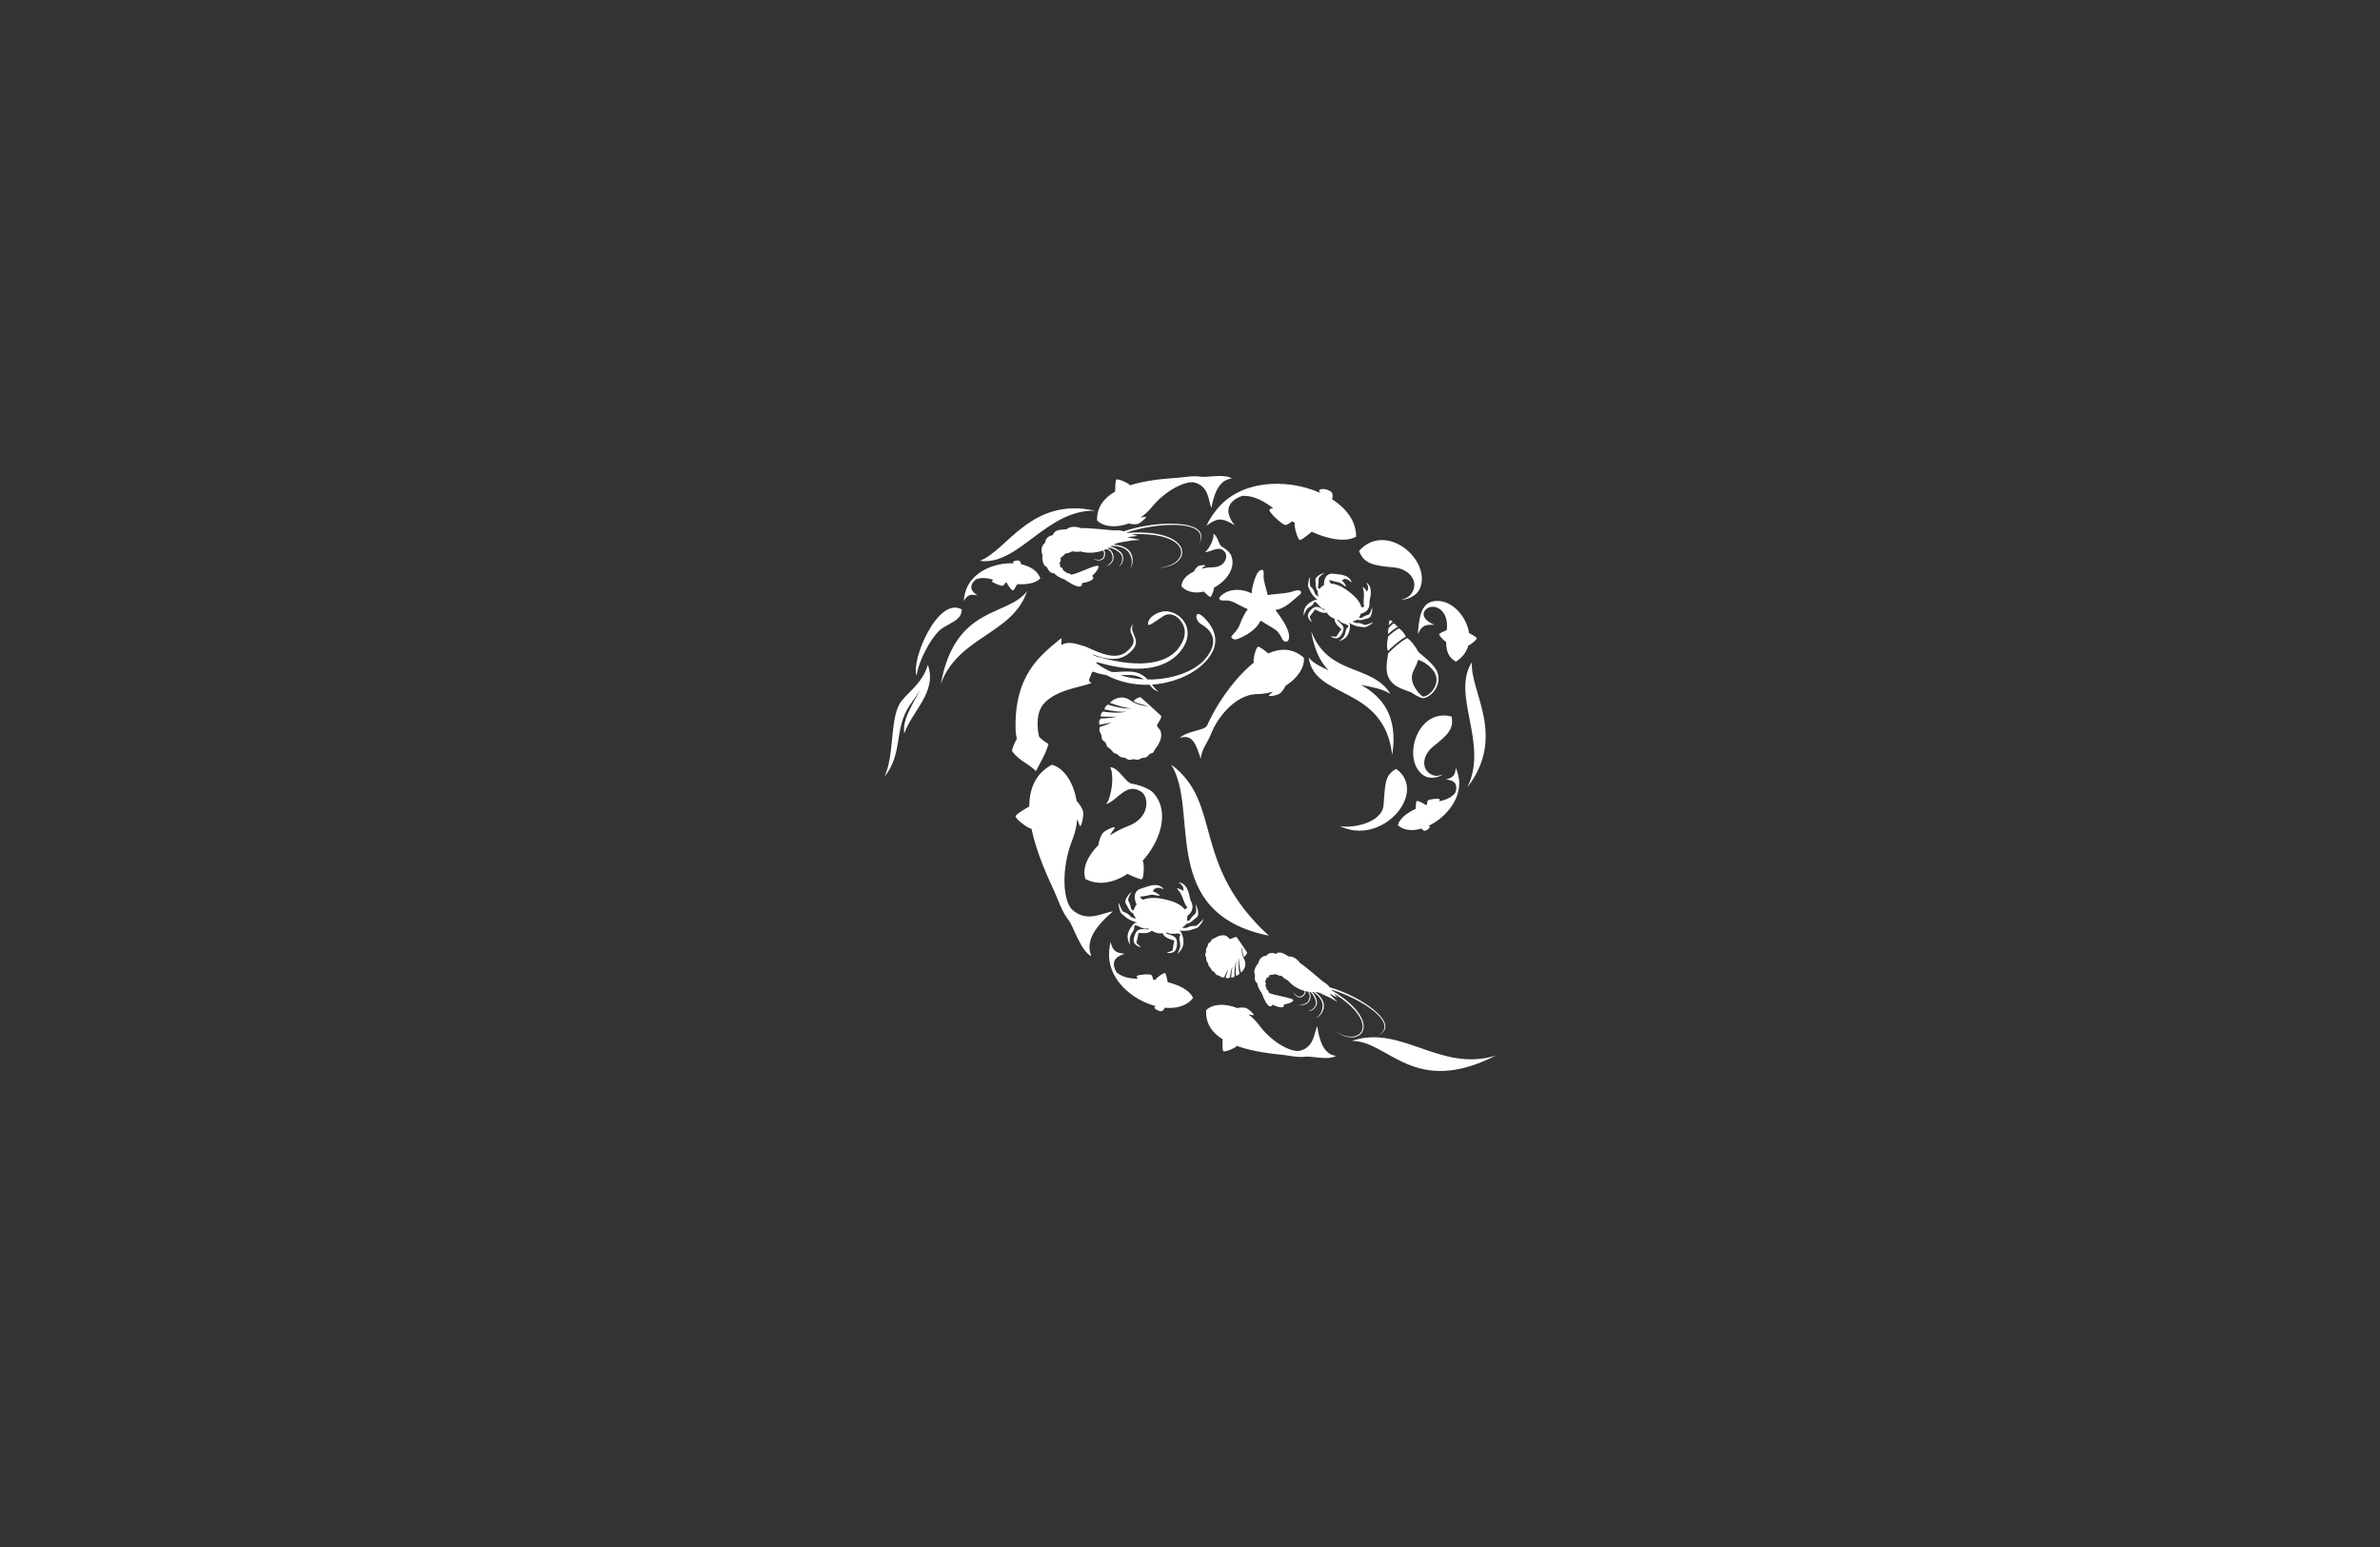 <svg xmlns="http://www.w3.org/2000/svg" fill="none" viewBox="0 0 400 260" height="260" width="400">
<rect x="0" y="0" width="400" height="260" fill="#333333" stroke="none"/>
<g clip-path="url(#clip0_9523_17890)">
<path fill="white" d="M233.241 109.32L233.276 109.408C234.055 108.629 235.218 107.606 236.303 106.993C235.857 106.224 235.454 105.76 235.104 105.611C234.492 105.926 233.792 106.504 233.302 106.976C233.075 108.034 233.049 108.813 233.241 109.32ZM233.285 106.574C233.749 106.145 234.343 105.664 234.912 105.366C234.667 105.078 234.448 104.877 234.256 104.763C233.941 104.947 233.565 105.323 233.364 105.568C233.276 106.04 233.25 106.381 233.285 106.574ZM233.565 104.247C233.512 104.264 233.451 104.544 233.399 105.078C233.591 104.868 233.836 104.658 234.072 104.518C233.836 104.308 233.67 104.212 233.574 104.247H233.565ZM240.921 125.424C243.336 123.5 244.377 122.476 243.965 120.429C238.122 118.881 235.463 127.847 239.312 130.358C240.143 130.9 241.569 130.813 242.505 130.148C241.7 130.445 241.219 130.498 240.563 130.165C238.848 129.326 238.979 126.972 240.921 125.415V125.424ZM233.985 126.885C235.034 120.202 232.2 117.062 228.754 115.111C230.556 115.478 232.314 115.741 233.696 116.633C230.529 111.516 223.287 113.72 220.365 106.066C220.907 109.347 221.975 111.358 223.304 112.653C221.861 112.023 220.654 111.393 219.954 110.519C220.907 117.622 232.62 115.102 233.985 126.876V126.885ZM233.25 113.598C233.355 113.869 233.495 114.131 233.687 114.385C234.151 115.041 234.964 115.566 236.128 115.977C236.775 116.204 237.108 116.327 237.134 116.344C238.245 117.088 238.997 117.42 239.382 117.315C239.408 117.315 239.452 117.315 239.504 117.289C240.353 116.965 240.991 116.379 241.411 115.531C241.831 114.682 241.892 113.843 241.577 113.012C241.507 112.837 241.481 112.749 241.481 112.749C241.105 112.032 240.335 111.201 239.163 110.23C238.682 109.836 238.428 109.618 238.385 109.548C237.72 108.376 237.081 107.606 236.478 107.23C235.323 107.886 234.063 109.023 233.302 109.81C233.154 110.825 233.066 111.446 233.057 111.673C233.005 112.461 233.066 113.099 233.259 113.589L233.25 113.598ZM237.309 113.467C237.361 113.195 237.519 112.793 237.781 112.277C238.052 111.752 238.227 111.315 238.315 110.965C238.315 110.947 238.315 110.939 238.341 110.93C238.376 110.921 238.472 110.93 238.638 110.991C239.146 111.183 239.653 111.498 240.169 111.936C240.72 112.426 241.088 112.907 241.271 113.37C241.534 114.061 241.481 114.779 241.105 115.513C240.738 116.248 240.195 116.756 239.478 117.027C239.312 117.088 239.207 117.105 239.154 117.079C238.857 116.913 238.533 116.589 238.183 116.134C237.86 115.688 237.632 115.295 237.501 114.936C237.3 114.403 237.239 113.913 237.326 113.475L237.309 113.467ZM245.076 130.314C244.954 129.745 244.77 129.282 244.674 129.046C244.56 130.401 244.184 130.62 243.029 131.023C245.461 131.145 244.656 133.052 244.543 133.297C244.07 133.883 243.292 134.364 242.067 134.626C241.997 134.644 241.919 134.661 241.84 134.679C241.954 134.556 242.05 134.347 241.927 134.294C241.682 134.154 240.178 134.338 239.994 134.521C239.845 134.67 239.837 135.064 239.837 135.213C239.74 135.248 239.653 135.274 239.566 135.3C239.364 135.011 238.253 134.521 238.096 134.635C237.956 134.731 237.939 135.694 237.939 135.939C235.052 137.277 234.938 138.703 234.938 138.703C235.944 139.595 237.405 139.7 238.927 139.254C239.006 139.368 239.216 139.647 239.469 139.621C239.784 139.586 240.213 139.271 240.3 138.991C240.353 138.851 240.195 138.816 240.055 138.816C243.134 137.373 245.977 133.892 245.085 130.314H245.076ZM238.297 106.582C239.014 105.052 239.539 104.955 241.061 105.017C238.14 103.731 239.417 102.174 240.484 102.007C242.067 101.771 243.388 103.346 243.178 105.603C243.178 105.699 243.161 105.804 243.161 105.9C242.75 106.066 241.927 106.416 241.884 106.591C241.831 106.784 242.575 107.597 243.056 107.912C243.064 109.495 243.441 110.449 244.683 111.21C245.829 110.484 246.485 109.53 246.773 108.498C247.281 108.288 248.225 107.492 248.199 107.282C248.173 107.072 247.184 106.539 246.896 106.381C246.45 103.32 243.572 100.415 240.738 101.089C239.154 101.474 238.839 103.118 238.691 103.565C238.542 104.011 238.288 106.101 238.306 106.582H238.297ZM234.658 129.229C232.603 130.314 232.839 131.95 232.524 135.387C232.253 138.3 227.17 139.315 225.141 138.808C232.218 142.368 240.117 133.192 234.658 129.229ZM212.09 95.779C211.618 95.779 211.198 96.348 210.83 97.485C210.524 98.404 210.376 99.147 210.376 99.733C209.562 99.34 208.766 99.138 207.979 99.138C206.824 99.138 205.888 99.48 205.18 100.153C205.013 100.31 204.926 100.459 204.926 100.599C204.926 100.809 205.153 100.923 205.617 100.923H205.949C206.422 100.888 206.929 101.01 207.489 101.29C208.635 101.876 209.378 102.252 209.719 102.392C209.247 102.952 208.766 103.879 208.276 105.183C208.145 105.533 207.874 105.926 207.471 106.355C207.122 106.74 206.947 106.967 206.947 107.046C206.947 107.16 207.025 107.265 207.191 107.352C207.323 107.431 207.454 107.475 207.585 107.475C207.935 107.475 208.644 107.168 209.693 106.556C210.743 105.891 211.46 105.148 211.863 104.308C213.227 105.139 214.014 105.611 214.198 105.725C214.688 106.023 215.099 106.539 215.423 107.247C215.589 107.641 215.816 107.842 216.105 107.842C216.472 107.842 216.656 107.553 216.656 106.976C216.656 105.988 215.886 104.492 214.338 102.515C215.125 102.419 215.965 102.016 216.84 101.308C217.347 100.862 217.863 100.424 218.388 99.987C218.581 99.856 218.677 99.716 218.677 99.576C218.677 99.34 218.484 99.208 218.091 99.208C217.881 99.208 217.671 99.252 217.435 99.348C216.954 99.532 216.201 99.672 215.178 99.768C214.041 99.864 213.341 99.952 213.07 100.022C212.921 99.445 212.764 98.867 212.606 98.29C212.422 97.573 212.344 97.083 212.361 96.829C212.379 96.68 212.396 96.558 212.396 96.435C212.396 95.989 212.3 95.771 212.108 95.771L212.09 95.779ZM247.394 111.271C243.808 116.773 250.272 124.952 246.607 132.343C253.316 123.64 246.922 116.073 247.394 111.271ZM220.977 102.025C220.496 102.191 219.726 103.04 219.814 103.565C219.901 104.089 220.286 104.396 220.461 104.544C220.409 104.291 220.111 103.774 220.111 103.669C220.111 103.556 220.75 102.9 220.96 102.462C221.039 102.287 222.123 103.267 222.954 102.935C223.164 103.223 223.365 103.468 223.549 103.6C223.759 103.757 224.039 103.897 224.363 104.019H224.31C224.214 104.929 225.552 105.664 225.421 105.804C225.08 106.145 224.677 106.967 224.573 107.011C224.468 107.046 223.89 106.932 223.637 106.967C223.829 107.081 224.249 107.352 224.765 107.256C225.281 107.16 225.815 106.145 225.815 105.629C225.815 105.113 225.159 104.632 224.975 104.457C224.844 104.343 224.782 104.221 224.747 104.142C224.826 104.159 224.914 104.186 224.992 104.203C225.334 104.763 226.182 104.815 226.506 105.078C226.856 105.366 226.462 105.27 226.243 105.813C226.025 106.355 226.243 106.924 225.019 107.755C226.243 107.483 226.567 106.626 226.681 106.329C226.794 106.023 226.961 105.235 226.856 104.903C226.829 104.815 226.759 104.728 226.689 104.64C227.38 105.087 228.115 105.27 228.246 105.288C228.413 105.305 229.226 105.428 229.392 105.419C229.559 105.419 230.608 104.92 230.739 104.562C230.521 104.71 229.532 105.078 229.375 105.043C229.217 105.017 228.745 104.675 228.211 104.71C227.748 104.745 227.529 104.553 227.337 104.387C227.704 104.352 227.993 104.264 228.133 104.133C228.553 104.361 229.261 104.081 229.489 104.019C229.733 103.949 230.171 103.923 230.363 103.556C230.538 103.223 230.731 102.392 230.564 102.051C230.591 102.27 230.285 103.267 229.935 103.337C229.077 103.521 228.693 104.151 228.413 103.748C228.526 103.573 228.649 103.372 228.728 103.127C229.244 103.022 230.293 102.655 230.153 101.107C230.136 100.897 230.958 98.719 229.655 97.94C229.401 97.791 230.346 98.587 229.716 99.409C229.366 98.771 228.964 98.587 229.007 98.692C229.48 99.742 229.025 101.08 229.244 101.789C229.322 102.051 229.077 102.06 228.789 102.042C228.631 101.308 228.028 100.398 226.549 99.313C226.235 99.086 224.966 98.115 223.654 98.08C223.514 97.844 223.322 97.459 223.488 97.485C223.698 97.529 224.345 97.791 224.87 97.844C225.395 97.896 226.033 98.614 226.173 98.552C226.322 98.491 225.788 97.721 225.535 97.573C226.051 96.96 226.742 97.538 226.873 97.669C227.004 97.791 227.232 98.019 227.135 97.765C226.681 96.645 225.535 96.567 224.013 96.418C222.561 96.296 222.482 98.01 222.517 98.342C222.237 98.491 221.966 98.701 221.721 99.007L221.747 98.946C221.24 98.823 221.721 98.246 221.598 97.354C221.555 97.004 222.377 96.383 222.587 96.33C222.219 96.296 221.502 96.75 221.257 97.03C220.986 97.336 221.1 97.765 221.117 98.019C221.135 98.264 221.117 99.042 221.485 99.357C221.423 99.549 221.476 99.864 221.59 100.249C221.345 100.101 221.03 99.987 220.89 99.471C220.741 98.946 220.269 98.605 220.19 98.465C220.111 98.325 220.12 97.275 220.19 97.013C219.901 97.249 219.796 98.421 219.849 98.579C219.901 98.736 220.286 99.471 220.356 99.62C220.418 99.742 220.837 100.372 221.476 100.879C221.371 100.835 221.266 100.809 221.179 100.809C220.837 100.827 220.155 101.246 219.91 101.456C219.674 101.658 218.974 102.252 219.132 103.521C219.499 102.086 220.103 102.095 220.54 101.71C220.977 101.316 220.759 100.975 221.144 101.211C221.528 101.448 221.878 102.314 222.596 102.375C222.631 102.427 222.666 102.489 222.701 102.541C222.613 102.532 222.499 102.497 222.368 102.436C222.149 102.314 221.485 101.859 220.995 102.034L220.977 102.025ZM215.055 116.581C215.344 116.423 215.781 115.855 216.053 115.26C218.047 114.018 219.315 112.154 219.132 110.536C217.233 108.9 215.169 108.909 213.166 109.819C212.807 109.521 211.688 108.621 211.425 108.69C211.119 108.769 210.542 110.799 210.717 111.315C210.717 111.323 210.752 111.315 210.813 111.288C208.442 113.152 206.317 115.916 204.917 118.138C203.955 119.668 203.509 120.569 202.87 121.943C202.468 122.791 199.546 122.8 198.287 124.025C200.526 123.29 201.016 125.223 201.803 127.524C202.039 125.617 202.792 125.284 203.754 122.835C204.305 121.418 207.209 116.694 211.338 116.651C212.239 116.642 213.122 116.493 213.936 116.231C213.77 116.406 213.568 116.598 213.332 116.799C212.921 117.158 214.434 116.931 215.047 116.589L215.055 116.581ZM203.413 100.328C203.605 100.302 204.069 99.138 204.016 98.78C206.133 97.642 207.76 95.438 206.929 93.383C206.693 92.796 205.958 92.21 205.302 91.834C204.803 91.546 204.655 90.024 203.937 89.735C204.077 90.513 203.255 92.28 202.529 92.788C203.605 92.823 204.926 91.484 205.914 92.858C206.387 93.514 205.949 95.333 203.754 95.351C203.124 95.351 202.503 95.438 201.926 95.587C202.074 95.438 202.267 95.29 202.529 95.115C202.809 94.922 201.856 94.948 201.453 95.115C201.235 95.202 200.85 95.622 200.666 96.042C199.406 96.637 198.558 97.555 198.567 98.552C199.581 99.637 201.138 99.786 202.643 99.348C202.529 99.383 202.433 99.418 202.337 99.436C202.337 99.436 203.211 100.354 203.404 100.328H203.413ZM194.42 95.43C200.543 95.482 201.033 88.773 189.574 89.551V89.578C189.478 89.551 189.399 89.525 189.329 89.499C194.648 87.732 203.535 87.286 201.514 91.432C204.007 87.12 194.088 87.452 188.822 89.315C188.323 89.035 187.562 89.166 187.099 89.131C186.635 89.096 182.506 88.668 181.719 88.773C181.002 88.501 179.952 88.37 179.217 88.965C178.579 89.026 177.223 88.913 176.969 89.91C176.427 90.067 175.727 90.312 175.657 91.204C175.272 91.502 174.782 92.175 175.211 93.286C175.115 93.724 175.211 95.062 175.902 95.272C176.208 95.814 176.479 96.374 177.214 96.365C177.319 96.637 178.299 97.231 178.859 97.354C179.305 97.599 181.885 99.549 181.868 97.992C182.296 97.966 184.387 97.52 183.547 96.768C184.195 96.269 185.314 94.773 184.046 95.15C182.778 95.517 181.133 96.4 180.013 96.584C179.856 96.47 179.629 96.269 179.322 96.313C179.095 96.112 178.876 95.972 178.684 95.858C178.579 95.622 178.658 95.43 178.194 95.298C178.115 95.088 178.264 94.835 178.045 94.721C178.124 94.467 178.465 94.082 178.176 93.855C178.553 93.461 178.972 93.225 178.964 93.076C179.419 92.963 180.083 92.832 180.145 92.648C180.512 92.744 181.439 92.788 181.579 92.665C181.85 92.77 183.486 93.199 185.349 92.525C185.682 92.77 185.559 93.487 185.402 93.715C185.052 94.196 184.361 94.152 183.775 93.872C184.361 94.31 185.174 94.31 185.559 93.776C185.743 93.522 185.865 92.744 185.507 92.464C185.638 92.412 185.778 92.359 185.909 92.289C186.626 92.403 186.889 92.998 186.985 93.566C187.099 94.205 186.609 94.791 185.848 95.237C186.67 94.931 187.125 94.353 187.151 93.794C187.186 93.164 186.871 92.385 186.154 92.167C186.215 92.132 186.285 92.088 186.355 92.053C187.09 92.097 188.166 92.7 188.472 93.278C188.778 93.864 188.568 94.721 188.052 95.228C188.735 94.8 188.927 93.864 188.621 93.155C188.42 92.674 187.352 91.966 186.626 91.878C186.688 91.834 186.758 91.791 186.819 91.747C187.729 91.747 188.822 91.922 189.487 92.587C190.248 93.348 190.449 94.651 189.95 95.526C190.58 94.756 190.484 93.26 189.732 92.499C189.067 91.834 188.035 91.563 187.125 91.563C187.571 91.309 187.939 91.231 187.939 91.231L190.187 90.837C190.528 90.785 191.534 90.767 191.656 90.732C191.035 90.583 189.644 90.374 189.522 90.286C189.977 90.172 191.289 90.102 191.131 90.05C190.921 90.006 190.571 89.901 190.213 89.787C200.885 89.324 200.106 95.254 194.42 95.43ZM196.817 128.486C201.698 136.096 194.473 153.433 213.245 157.256C200.045 145.132 205.582 134.976 196.817 128.486ZM189.705 87.985C190.3 88.143 190.983 88.152 191.28 88.029C191.901 87.767 192.968 86.77 192.461 86.866C192.172 86.918 191.91 86.953 191.682 86.98C192.365 86.516 192.994 85.947 193.546 85.274C196.039 82.203 199.511 80.69 200.885 81.127C203.255 81.871 203.089 84.242 203.588 85.361C203.929 83.691 204.594 80.638 207.017 80.428C205.906 79.588 202.774 80.261 201.899 80.13C200.404 79.903 199.205 80.2 197.954 80.296C196.196 80.428 192.863 80.629 189.933 81.556C189.531 81.11 187.869 80.428 187.632 80.594C187.422 80.751 187.422 82.221 187.422 82.615C185.594 83.664 184.317 85.195 184.387 87.478C185.472 88.58 187.606 88.746 189.705 87.977V87.985ZM201.06 155.603C200.893 155.646 200.246 155.524 199.721 155.813C199.266 156.058 198.951 155.97 198.68 155.883C199.039 155.673 199.293 155.454 199.371 155.253C199.896 155.288 200.491 154.675 200.701 154.509C200.92 154.326 201.348 154.089 201.383 153.634C201.418 153.215 201.226 152.287 200.911 152.016C201.033 152.226 201.173 153.372 200.858 153.599C200.062 154.186 199.957 154.999 199.494 154.719C199.538 154.492 199.564 154.229 199.538 153.949C200.01 153.599 200.92 152.751 200.071 151.255C199.957 151.054 199.817 148.474 198.12 148.299C197.797 148.264 199.126 148.631 198.855 149.742C198.208 149.261 197.718 149.27 197.806 149.348C198.759 150.188 198.899 151.754 199.441 152.357C199.642 152.585 199.398 152.707 199.1 152.83C198.602 152.165 197.578 151.518 195.592 151.115C195.164 151.028 193.441 150.643 192.094 151.22C191.84 151.045 191.472 150.748 191.656 150.695C191.884 150.643 192.662 150.608 193.213 150.424C193.773 150.232 194.744 150.66 194.866 150.529C194.989 150.398 194.088 149.864 193.764 149.829C194.018 148.972 194.98 149.235 195.173 149.305C195.365 149.366 195.706 149.488 195.479 149.278C194.508 148.351 193.309 148.806 191.682 149.375C190.143 149.917 190.851 151.693 191.026 152.007C190.808 152.287 190.633 152.629 190.519 153.048V152.97C189.95 153.083 190.178 152.279 189.653 151.43C189.443 151.098 190.012 150.083 190.204 149.943C189.81 150.066 189.286 150.862 189.163 151.264C189.023 151.701 189.329 152.069 189.469 152.322C189.601 152.559 189.933 153.355 190.449 153.503C190.475 153.722 190.668 154.019 190.956 154.352C190.633 154.308 190.274 154.343 189.889 153.888C189.504 153.425 188.874 153.302 188.735 153.206C188.586 153.11 188.122 152.034 188.061 151.745C187.877 152.121 188.297 153.355 188.42 153.486C188.542 153.617 189.268 154.186 189.408 154.308C189.522 154.396 190.239 154.842 191.123 155.052C190.991 155.052 190.878 155.069 190.781 155.122C190.432 155.296 189.933 156.031 189.784 156.355C189.627 156.679 189.189 157.597 189.924 158.795C189.653 157.177 190.274 156.906 190.536 156.311C190.799 155.716 190.423 155.48 190.921 155.533C191.411 155.594 192.163 156.302 192.925 156.031C192.986 156.075 193.047 156.119 193.108 156.154C193.012 156.18 192.89 156.206 192.723 156.197C192.443 156.18 191.56 156.031 191.14 156.425C190.72 156.819 190.327 158.034 190.65 158.516C190.974 159.005 191.507 159.137 191.752 159.207C191.586 158.979 191.053 158.594 191 158.481C190.948 158.367 191.298 157.405 191.315 156.871C191.315 156.661 192.872 157.142 193.554 156.416C193.904 156.617 194.219 156.757 194.464 156.81C194.744 156.88 195.094 156.889 195.479 156.854L195.426 156.871C195.75 157.842 197.438 157.956 197.368 158.157C197.176 158.655 197.141 159.679 197.053 159.766C196.966 159.854 196.318 160.011 196.074 160.151C196.327 160.178 196.87 160.265 197.359 159.924C197.841 159.583 197.928 158.314 197.692 157.798C197.456 157.282 196.572 157.09 196.31 157.002C196.126 156.941 196.012 156.862 195.934 156.792C196.03 156.775 196.117 156.757 196.214 156.74C196.817 157.142 197.701 156.81 198.147 156.923C198.628 157.055 198.19 157.133 198.217 157.789C198.234 158.446 198.707 158.918 197.849 160.317C198.978 159.478 198.916 158.463 198.899 158.104C198.881 157.746 198.698 156.871 198.435 156.582C198.365 156.504 198.269 156.451 198.138 156.399C199.048 156.521 199.879 156.372 200.01 156.329C200.194 156.267 201.077 156.014 201.243 155.935C201.409 155.856 202.258 154.868 202.232 154.448C202.074 154.693 201.235 155.524 201.06 155.559V155.603ZM196.266 165.094C196.205 164.796 195.986 163.633 195.802 163.545C195.592 163.44 194.342 164.306 194.158 164.7C194.044 164.691 193.93 164.665 193.817 164.656C193.782 164.472 193.686 163.991 193.476 163.843C193.213 163.659 191.35 163.799 191.079 164.026C190.948 164.131 191.105 164.359 191.263 164.481C191.166 164.481 191.079 164.481 190.983 164.481C189.426 164.446 188.393 164.035 187.694 163.449C187.501 163.178 186.128 161.044 189.067 160.317C187.562 160.116 187.064 159.924 186.644 158.306C186.583 158.612 186.443 159.215 186.416 159.933C186.058 164.507 190.257 168.085 194.298 169.109C194.123 169.144 193.948 169.214 194.035 169.38C194.202 169.695 194.796 169.975 195.19 169.948C195.496 169.922 195.697 169.528 195.767 169.362C197.709 169.546 199.476 169.065 200.508 167.735C200.508 167.735 200.071 166.03 196.284 165.085L196.266 165.094ZM187.046 153.18C185.367 153.355 182.638 155.192 180.162 152.838C178.728 151.474 178.22 146.234 180.241 141.108C180.687 139.98 180.941 138.816 181.046 137.671C181.168 137.968 181.291 138.309 181.43 138.694C181.658 139.376 182.139 137.391 182.043 136.463C181.99 136.035 181.527 135.213 180.941 134.6C180.442 131.539 178.841 129.081 176.786 128.53C173.995 130.017 173.007 132.615 172.98 135.545C172.508 135.816 170.732 136.831 170.689 137.189C170.636 137.592 172.578 139.123 173.374 139.306C174.223 143.47 176.208 147.643 177.214 149.847C177.94 151.43 178.378 153.075 179.655 154.728C180.407 155.699 181.684 159.933 183.434 160.702C182.06 157.632 185.288 154.737 187.055 153.162L187.046 153.18ZM202.783 161.481C202.827 161.638 202.966 161.752 203.036 161.918C203.089 162.023 203.071 162.172 203.124 162.286C203.211 162.434 203.36 162.566 203.465 162.714C203.553 162.845 203.588 162.985 203.675 163.099C203.78 163.23 204.007 163.283 204.112 163.388C204.244 163.519 204.279 163.711 204.419 163.816C204.559 163.921 204.777 163.913 204.917 163.991C205.075 164.07 205.197 164.21 205.355 164.254C205.477 164.298 205.617 164.254 205.739 164.254C205.941 163.755 206.186 163.292 206.439 162.977C206.282 163.318 206.124 163.799 205.976 164.315C206.072 164.35 206.159 164.385 206.256 164.402C206.413 164.429 206.535 164.333 206.675 164.298C206.78 163.615 206.938 162.915 207.139 162.452C207.043 162.907 206.955 163.606 206.903 164.28C207.017 164.289 207.113 164.315 207.218 164.28C207.314 164.254 207.393 164.193 207.471 164.14C207.454 163.248 207.524 162.128 207.813 161.455C207.646 162.076 207.664 163.152 207.734 163.991C207.848 163.948 207.97 163.939 208.075 163.878C208.162 163.825 208.241 163.738 208.311 163.659C208.154 162.775 208.057 161.665 208.241 160.947C208.171 161.586 208.355 162.644 208.547 163.467C209.247 162.907 209.501 162.041 209.151 161.315C208.617 160.221 208.696 159.574 208.731 159.172C208.749 159.18 208.757 159.189 208.757 159.189C208.757 159.189 208.827 160.449 209.063 160.781C209.133 160.895 209.676 160.239 209.571 160.038C209.466 159.854 208.014 157.728 207.865 157.527C207.708 157.317 206.955 157.816 206.702 157.824C206.702 157.824 206.702 157.824 206.702 157.833C206.605 157.746 206.5 157.65 206.404 157.536C205.923 156.985 204.978 157.133 204.13 157.676C203.964 157.781 203.798 157.781 203.701 157.868C203.605 157.947 203.623 158.096 203.526 158.201C203.413 158.323 203.194 158.419 203.098 158.568C203.001 158.699 203.019 158.892 202.949 159.04C202.888 159.172 202.774 159.285 202.722 159.434C202.669 159.609 202.722 159.819 202.695 160.003C202.669 160.151 202.564 160.309 202.564 160.475C202.564 160.659 202.695 160.799 202.722 160.991C202.748 161.148 202.722 161.315 202.765 161.481H202.783ZM227.188 174.943C233.372 174.882 237.545 184.46 251.401 177.401C241.997 180.314 235.542 172.083 227.188 174.943ZM184.719 121.374C184.719 121.523 184.754 121.663 184.789 121.812C185.568 121.689 186.32 121.54 186.836 121.365C186.329 121.689 185.612 121.96 184.842 122.17C184.833 122.363 184.737 122.564 184.772 122.756C184.824 123.01 184.991 123.22 185.078 123.474C185.157 123.701 185.113 124.033 185.236 124.27C185.358 124.497 185.629 124.584 185.795 124.821C185.935 125.013 185.962 125.354 186.137 125.538C186.285 125.704 186.486 125.765 186.661 125.932C186.863 126.115 187.02 126.378 187.212 126.535C187.361 126.64 187.589 126.64 187.729 126.736C187.956 126.876 188.096 127.104 188.323 127.209C188.542 127.314 188.813 127.305 189.032 127.366C189.312 127.454 189.496 127.672 189.767 127.707C190.003 127.734 190.257 127.611 190.484 127.602C190.755 127.594 191.061 127.725 191.315 127.664C191.534 127.62 191.726 127.471 191.936 127.401C192.172 127.322 192.443 127.384 192.662 127.261C192.898 127.139 193.073 126.841 193.283 126.684C193.441 126.57 193.659 126.623 193.799 126.491C193.948 126.36 193.974 126.107 194.158 125.87C195.12 124.698 195.522 123.316 194.805 122.476C194.665 122.319 194.543 122.153 194.438 121.978C194.517 121.602 195.383 120.552 195.111 120.281C194.831 120.01 192.006 117.42 191.744 117.219C191.481 117.027 190.423 117.709 190.563 117.84C191.009 118.26 192.846 118.61 192.846 118.61C192.846 118.61 192.846 118.627 192.863 118.654C192.277 118.627 191.306 118.619 189.802 117.604C188.813 116.939 187.484 117.158 186.53 118.111C187.702 118.558 189.216 119.039 190.169 119.056C189.093 119.187 187.466 118.829 186.198 118.418C186.067 118.514 185.935 118.61 185.83 118.732C185.717 118.872 185.673 119.065 185.594 119.222C186.819 119.485 188.393 119.721 189.338 119.59C188.297 119.887 186.644 119.791 185.332 119.59C185.227 119.703 185.139 119.808 185.069 119.948C184.999 120.097 185.017 120.263 185.017 120.421C186.023 120.473 187.073 120.482 187.746 120.421C187.029 120.639 185.979 120.736 184.956 120.762C184.868 120.963 184.711 121.147 184.719 121.374ZM223.89 166.493H223.864C223.82 166.441 223.777 166.388 223.733 166.327C228.535 167.709 235.271 171.916 231.675 173.981C235.708 172.03 228.273 167.219 223.453 165.933C223.225 165.461 222.604 165.172 222.281 164.91C221.966 164.647 219.158 162.224 218.528 161.892C218.134 161.323 217.435 160.685 216.586 160.755C216.088 160.475 215.152 159.696 214.452 160.317C213.979 160.151 213.341 159.985 212.834 160.624C212.396 160.641 211.696 160.895 211.443 161.944C211.145 162.216 210.533 163.274 210.927 163.781C210.874 164.333 210.787 164.901 211.329 165.268C211.259 165.522 211.679 166.467 212.029 166.843C212.221 167.263 213.122 170.036 213.909 168.855C214.233 169.056 215.991 169.782 215.773 168.794C216.499 168.759 218.082 168.208 216.962 167.84C215.843 167.473 214.189 167.289 213.271 166.861C213.21 166.686 213.148 166.423 212.904 166.301C212.842 166.038 212.755 165.82 212.676 165.636C212.72 165.4 212.877 165.303 212.606 164.971C212.659 164.779 212.895 164.665 212.781 164.464C212.965 164.315 213.42 164.21 213.323 163.886C213.804 163.79 214.224 163.816 214.294 163.703C214.688 163.851 215.239 164.096 215.37 163.983C215.589 164.245 216.245 164.752 216.42 164.726C216.569 164.945 217.548 166.099 219.263 166.546C219.377 166.896 218.922 167.377 218.686 167.455C218.187 167.639 217.697 167.254 217.417 166.747C217.618 167.377 218.213 167.788 218.773 167.587C219.027 167.499 219.525 166.974 219.403 166.581C219.525 166.607 219.656 166.633 219.788 166.651C220.26 167.105 220.146 167.674 219.928 168.155C219.683 168.689 219.018 168.872 218.239 168.82C219 169.012 219.622 168.82 219.928 168.409C220.278 167.954 220.444 167.21 220.024 166.686C220.094 166.694 220.164 166.703 220.225 166.703C220.741 167.114 221.222 168.111 221.152 168.706C221.074 169.301 220.487 169.835 219.849 169.948C220.566 169.983 221.179 169.38 221.327 168.689C221.423 168.225 221.012 167.158 220.522 166.712C220.592 166.712 220.654 166.712 220.724 166.712C221.397 167.175 222.106 167.866 222.254 168.697C222.421 169.651 221.905 170.736 221.091 171.12C221.948 170.876 222.648 169.703 222.482 168.75C222.333 167.91 221.712 167.193 221.047 166.721C221.493 166.764 221.817 166.887 221.817 166.887L223.663 167.744C223.934 167.875 224.686 168.374 224.791 168.418C224.406 167.98 223.497 167.123 223.453 166.992C223.838 167.132 224.844 167.753 224.756 167.639C224.616 167.499 224.415 167.245 224.214 166.974C232.279 172.065 228.666 176.098 224.415 173.334C228.876 176.491 232.664 171.733 223.873 166.476L223.89 166.493ZM221.38 172.476C220.846 173.57 220.907 175.914 218.563 176.579C217.198 176.964 213.866 175.354 211.565 172.231C211.058 171.54 210.463 170.963 209.816 170.482C210.043 170.508 210.288 170.561 210.568 170.622C211.067 170.736 210.061 169.712 209.466 169.441C209.186 169.31 208.521 169.292 207.935 169.423C205.914 168.61 203.832 168.697 202.73 169.756C202.564 172.013 203.745 173.578 205.486 174.663C205.468 175.057 205.407 176.509 205.608 176.675C205.827 176.859 207.48 176.22 207.891 175.792C210.708 176.798 213.953 177.112 215.668 177.296C216.892 177.427 218.047 177.768 219.517 177.585C220.374 177.48 223.4 178.25 224.52 177.454C222.158 177.174 221.651 174.13 221.38 172.468V172.476ZM164.303 100.066C162.221 98.823 163.805 97.546 164.006 97.389C164.679 97.1 165.58 97.048 166.77 97.389C166.849 97.406 166.919 97.424 166.989 97.441C166.84 97.503 166.665 97.634 166.735 97.739C166.892 97.966 168.283 98.517 168.528 98.447C168.721 98.386 168.922 98.054 168.983 97.922C169.07 97.94 169.167 97.957 169.254 97.966C169.298 98.307 170.05 99.261 170.234 99.235C170.4 99.208 170.855 98.386 170.969 98.176C174.1 98.36 174.844 97.179 174.844 97.179C174.371 95.928 173.138 95.15 171.607 94.835C171.59 94.695 171.537 94.353 171.31 94.257C171.021 94.135 170.496 94.214 170.295 94.406C170.19 94.511 170.304 94.607 170.435 94.677C167.085 94.493 163.008 96.199 162.186 99.733C162.038 100.276 161.994 100.757 161.968 101.002C162.676 99.882 163.105 99.864 164.303 100.057V100.066ZM234.203 95.359C236.933 95.596 238.446 97.713 237.335 99.576C236.915 100.284 236.434 100.538 235.515 100.765C236.775 100.8 238.157 100.004 238.612 98.972C240.729 94.214 232.97 87.496 228.413 92.587C229.235 94.756 230.809 95.062 234.195 95.359H234.203ZM184.011 85.825C173.278 83.446 169.21 92.604 164.67 94.257C171.179 95.158 175.771 85.676 184.011 85.825ZM204.007 86.262C203.369 87.128 202.958 87.951 202.757 88.362C204.768 86.857 205.529 87.111 207.48 88.265C204.681 84.644 208.416 83.454 208.836 83.332C210.209 83.288 211.81 83.778 213.647 85.169C213.761 85.256 213.874 85.335 213.988 85.422C213.691 85.422 213.297 85.536 213.35 85.781C213.463 86.297 215.519 88.195 216 88.222C216.385 88.248 216.954 87.784 217.163 87.601C217.312 87.688 217.461 87.784 217.601 87.863C217.452 88.493 218.108 90.671 218.441 90.75C218.747 90.82 220.103 89.674 220.453 89.368C225.797 91.782 227.914 90.19 227.914 90.19C227.949 87.679 226.331 85.484 223.881 83.9C223.951 83.647 224.091 82.999 223.75 82.684C223.313 82.282 222.351 82.055 221.87 82.273C221.607 82.387 221.738 82.641 221.913 82.851C216.193 80.288 207.909 80.585 204.016 86.271L204.007 86.262ZM151.191 118.313C149.555 121.112 150.316 127.287 148.602 130.585C151.812 126.728 150.211 122.529 152.844 118.619C153.334 117.893 154.025 116.965 154.646 115.96C153.351 118.488 151.602 120.902 151.987 123.264C153.29 119.476 157.55 116.301 155.941 111.735C155.022 115.006 152.214 116.554 151.191 118.304V118.313ZM158.119 114.945C161.067 106.897 170.181 106.644 172.622 99.348C169.394 103.687 160.55 101.658 158.119 114.945ZM176.208 125.031C175.596 124.637 174.879 124.191 174.616 123.753C174.608 123.701 173.768 120.307 175.325 118.391C177.345 115.916 181.815 115.461 183.232 114.866C184.011 114.534 182.655 115.015 183.162 113.886C183.355 113.467 183.512 113.012 183.512 113.012C183.591 112.889 183.687 112.872 183.836 112.924C184.641 113.204 185.314 113.37 185.918 113.458C188.07 114.604 190.615 115.172 193.204 115.085C193.257 115.146 193.301 115.207 193.353 115.269C193.852 115.916 194.272 116.134 194.998 116.301C194.473 116.178 194.079 115.671 193.624 115.085C193.616 115.076 193.607 115.067 193.607 115.059C193.983 115.041 194.359 114.997 194.726 114.945C198.042 114.472 201.06 112.994 202.8 110.982C204.733 108.725 204.768 106.504 202.739 104.194C200.71 101.876 200.675 104.212 201.847 104.885C205.32 106.897 203.544 109.609 202.529 110.781C200.745 112.854 196.94 114.254 192.881 114.201C192.242 113.528 191.385 112.933 190.02 112.88C188.997 112.837 188.288 112.889 187.667 112.942C187.361 112.959 187.073 112.95 186.766 112.915C185.9 112.531 185.069 112.058 184.282 111.481C184.256 111.437 184.256 111.393 184.273 111.358C184.291 111.323 184.326 111.288 184.37 111.288L184.553 111.341C192.855 113.72 196.633 111.595 198.348 109.521C199.546 108.069 199.905 106.512 199.354 105.122C198.838 103.827 197.552 102.873 196.161 102.742C194.919 102.62 193.467 103.46 193.099 104.256C192.741 105.043 192.925 105.253 193.703 104.763C195.391 103.704 195.82 103.075 196.835 103.276C197.788 103.468 198.514 104.186 198.951 105.279C199.415 106.46 198.951 107.868 197.911 109.145C196.301 111.079 192.452 112.662 184.448 110.37L184.265 110.317C183.364 110.003 183.679 109.968 183.818 110.038L184.002 110.108C185.708 110.729 187.886 111.245 189.635 109.88C191.376 108.516 190.956 107.562 190.606 106.749C190.362 106.171 190.055 105.568 190.475 104.745C189.67 105.804 190.073 106.32 190.335 106.932C190.659 107.702 190.694 108.411 189.329 109.53C187.519 111.017 184.886 109.758 182.813 108.83L182.55 108.708C181.116 108.253 179.55 107.711 178.579 108.323C178.08 108.638 178.728 106.941 178.194 107.387C174.914 110.125 170.374 113.414 170.697 122.783C170.706 123.229 170.881 124.156 170.899 124.173C170.496 124.873 170.181 125.625 170.068 126.194C171.222 127.847 172.797 128.276 174.109 129.597C174.852 128.075 175.57 127.147 176.217 125.066L176.208 125.031ZM190.012 113.458C190.956 113.502 191.674 113.773 192.242 114.175C190.921 114.105 189.583 113.878 188.288 113.475C188.77 113.449 189.312 113.432 190.012 113.458ZM193.939 133.367C193.187 132.501 191.551 131.95 190.195 131.705C189.154 131.521 188 128.976 186.583 128.941C187.282 130.2 186.889 133.804 185.927 135.16C187.825 134.521 189.347 131.346 191.866 133.104C193.064 133.944 193.388 137.399 189.583 138.843C188.481 139.263 187.449 139.805 186.539 140.426C186.705 140.085 186.968 139.691 187.309 139.219C187.667 138.703 186.04 139.368 185.437 139.91C185.113 140.207 184.693 141.187 184.606 142.027C182.769 143.872 181.824 146.024 182.436 147.747C184.842 148.998 187.641 148.246 190.012 146.514C189.837 146.654 189.67 146.777 189.522 146.873C189.522 146.873 191.595 147.914 191.919 147.747C192.242 147.581 192.356 145.254 192.05 144.66C195.068 141.309 196.598 136.446 193.948 133.384L193.939 133.367ZM161.635 102.419C157.585 100.179 153.054 111.07 154.051 113.563C154.349 111.009 156.789 106.495 158.495 105.498C160.507 104.317 161.574 103.993 161.644 102.419H161.635Z"></path>
</g>
<defs>
<clipPath id="clip0_9523_17890">
<rect transform="translate(148.602 80)" fill="white" height="100" width="102.799"></rect>
</clipPath>
</defs>
</svg>

